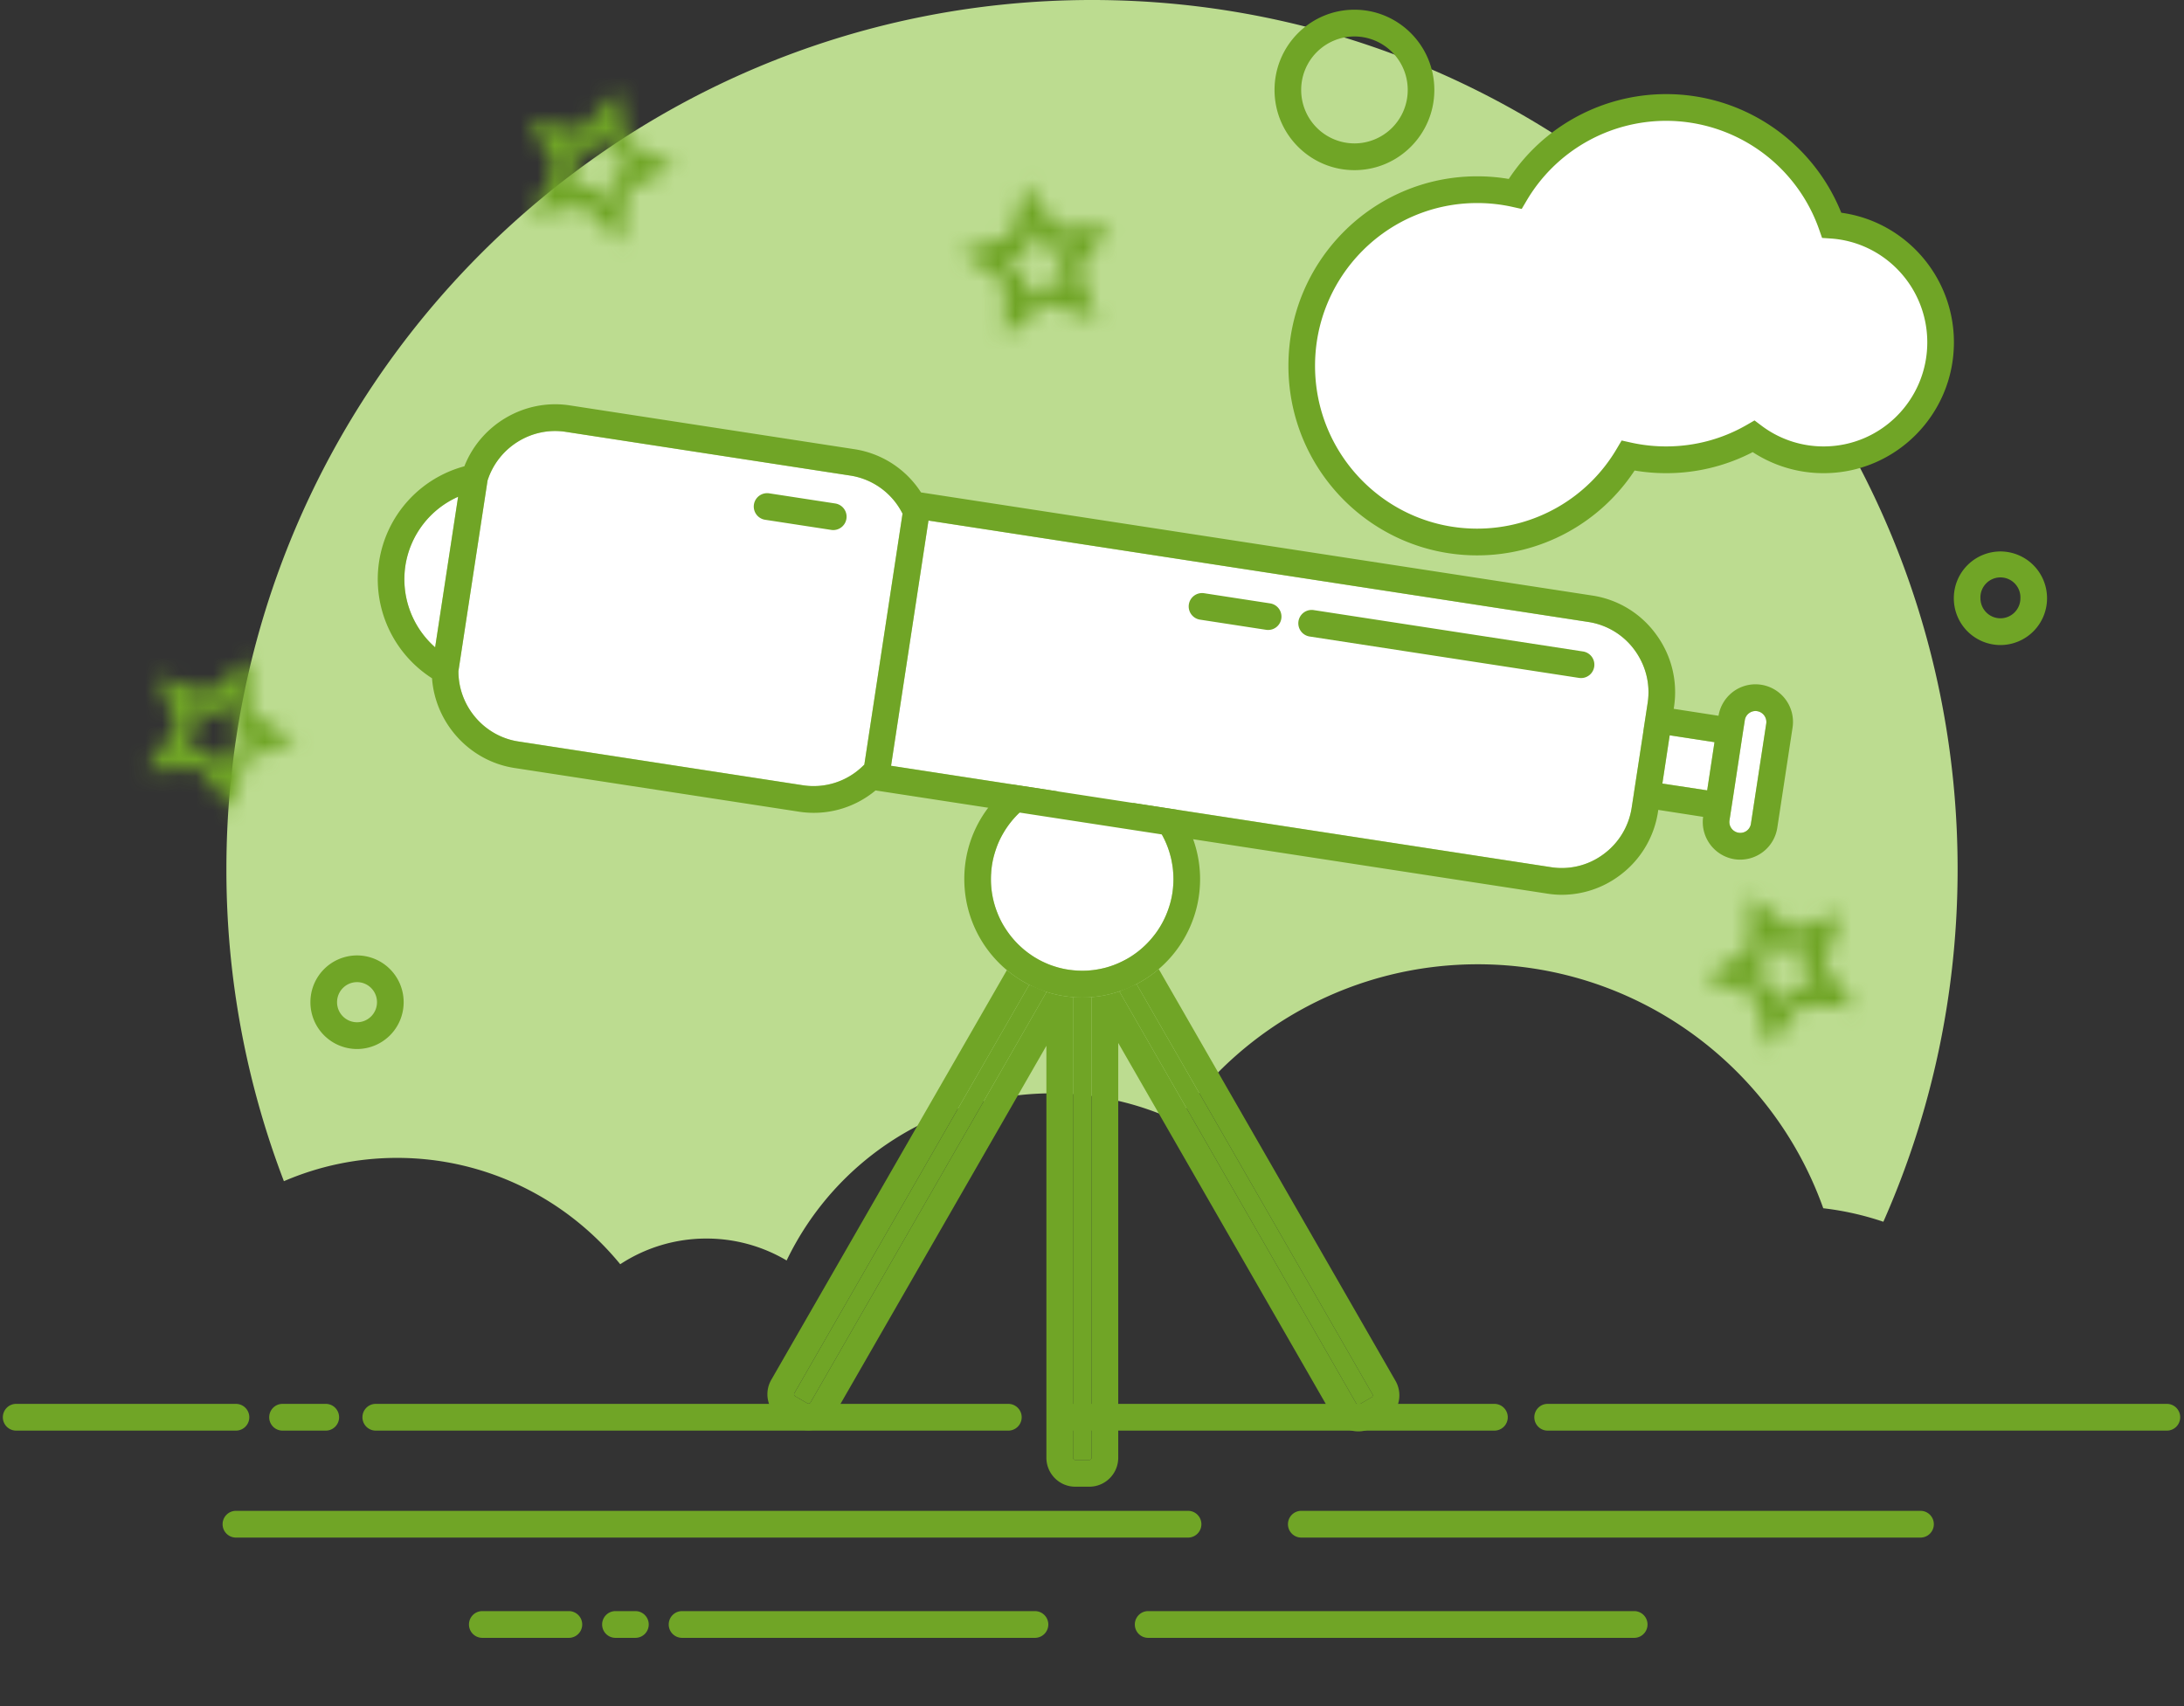 <svg xmlns="http://www.w3.org/2000/svg" fill="none" viewBox="0 0 128 100"><rect x="0" y="0" width="128" height="100" fill="#333333" stroke="none"/><path fill="#BCDC90" fill-rule="evenodd" d="M16.639 69.233a50.994 50.994 0 0 1-3.37-18.294C13.269 22.806 35.982 0 64 0c28.019 0 50.732 22.806 50.732 50.939 0 7.36-1.555 14.354-4.352 20.672a17.117 17.117 0 0 0-3.522-.792c-3.031-8.495-11.083-14.3-20.245-14.3-7.11 0-13.627 3.49-17.616 9.207a17.14 17.14 0 0 0-7.344-1.642c-6.708 0-12.703 3.877-15.55 9.796a9.189 9.189 0 0 0-4.7-1.285 9.19 9.19 0 0 0-5.052 1.505c-3.205-3.912-7.953-6.233-13.078-6.233-2.347 0-4.59.485-6.634 1.366" clip-rule="evenodd"/><path fill="#70A526" fill-rule="evenodd" d="M117.241 36.24c.647 0 1.171-.526 1.171-1.176a1.172 1.172 0 1 0-2.342 0c0 .65.525 1.176 1.171 1.176m0 1.568a2.737 2.737 0 0 1-2.731-2.743 2.737 2.737 0 0 1 2.731-2.743 2.737 2.737 0 0 1 2.732 2.743 2.737 2.737 0 0 1-2.732 2.743M20.925 59.917c.646 0 1.17-.526 1.17-1.175s-.524-1.176-1.17-1.176c-.647 0-1.171.527-1.171 1.176 0 .65.524 1.175 1.17 1.175m.001 1.569a2.737 2.737 0 0 1-2.732-2.743A2.737 2.737 0 0 1 20.925 56a2.737 2.737 0 0 1 2.732 2.743 2.737 2.737 0 0 1-2.732 2.743m58.457-53.08a3.129 3.129 0 0 0 3.122-3.135 3.129 3.129 0 0 0-3.122-3.134A3.128 3.128 0 0 0 76.26 5.27a3.128 3.128 0 0 0 3.122 3.135m0 1.568c-2.587 0-4.684-2.105-4.684-4.702 0-2.596 2.097-4.702 4.683-4.702s4.683 2.106 4.683 4.702c0 2.597-2.097 4.702-4.683 4.702M.948 82.285h12.879a.783.783 0 0 1 0 1.568H.947a.782.782 0 0 1-.78-.784c0-.433.35-.784.78-.784m21.075 0h37.073a.783.783 0 0 1 0 1.568H22.022a.782.782 0 0 1-.78-.784c0-.433.349-.784.78-.784m40.195 0h25.366a.783.783 0 0 1 0 1.568H62.217a.782.782 0 0 1-.78-.784c0-.433.35-.784.78-.784m14.048 6.27h36.293c.431 0 .78.35.78.783a.782.782 0 0 1-.78.784H76.265a.782.782 0 0 1-.78-.784c0-.432.349-.783.78-.783m-62.439 0h55.805c.431 0 .78.35.78.783a.782.782 0 0 1-.78.784H13.826a.782.782 0 0 1-.78-.784c0-.432.35-.783.78-.783m76.878-6.27h36.293c.431 0 .78.351.78.784a.782.782 0 0 1-.78.784H90.704a.782.782 0 0 1-.78-.784c0-.433.35-.784.78-.784m-74.146 0h2.536c.431 0 .78.351.78.784a.783.783 0 0 1-.78.784h-2.536a.782.782 0 0 1-.78-.784c0-.433.349-.784.78-.784M67.29 94.432h28.488c.43 0 .78.35.78.783 0 .433-.35.784-.78.784H67.29a.782.782 0 0 1-.78-.784c0-.432.35-.783.78-.783m-27.317 0h20.683a.782.782 0 0 1 0 1.567H39.973a.782.782 0 0 1-.78-.784c0-.432.349-.783.78-.783m-11.707 0h5.073a.782.782 0 0 1 0 1.567h-5.073a.782.782 0 0 1-.78-.784c0-.432.349-.783.78-.783m7.804 0h1.171c.431 0 .78.35.78.783a.782.782 0 0 1-.78.784h-1.17a.782.782 0 0 1-.781-.784c0-.432.35-.783.78-.783" clip-rule="evenodd"/><mask id="a" width="10" height="10" x="30" y="5" maskUnits="userSpaceOnUse" style="mask-type:luminance"><path fill="#fff" fill-rule="evenodd" d="m34.095 7.564-3.097-.477 1.506 2.759-1.409 2.81 3.079-.586 2.226 2.214.396-3.12 2.785-1.442-2.833-1.343-.505-3.106-2.148 2.291Zm1.545.307.222 1.369 1.25.592-1.228.635-.175 1.377-.982-.977-1.357.259.621-1.24-.664-1.216 1.366.21.947-1.009Z" clip-rule="evenodd"/></mask><g mask="url(#a)"><path fill="#70A526" fill-rule="evenodd" d="m30.656 1.51 12.316 3.78-3.637 11.944-12.316-3.78L30.657 1.51Z" clip-rule="evenodd"/></g><mask id="b" width="10" height="10" x="8" y="38" maskUnits="userSpaceOnUse" style="mask-type:luminance"><path fill="#fff" fill-rule="evenodd" d="m12.21 40.553-3-.906 1.109 2.942-1.786 2.586 3.13-.15 1.898 2.504.825-3.035 2.958-1.038-2.62-1.726-.07-3.146-2.444 1.969Zm1.376.564.03 1.387 1.155.76-1.304.459-.364 1.338-.836-1.104-1.38.066.787-1.14-.489-1.297 1.323.4 1.078-.869Z" clip-rule="evenodd"/></mask><g mask="url(#b)"><path fill="#70A526" fill-rule="evenodd" d="m9.644 34.076 11.671 5.465-5.257 11.32-11.671-5.465 5.257-11.32Z" clip-rule="evenodd"/></g><mask id="c" width="10" height="10" x="56" y="10" maskUnits="userSpaceOnUse" style="mask-type:luminance"><path fill="#fff" fill-rule="evenodd" d="m59.234 13.807-2.975.987 2.59 1.771.014 3.147 2.478-1.926 2.985.958-1.058-2.961 1.83-2.554-3.132.095-1.854-2.537-.878 3.02Zm.749 2.239-1.142-.782 1.312-.434.387-1.332.817 1.119 1.38-.042-.806 1.126.466 1.305-1.316-.422-1.092.849-.006-1.387Z" clip-rule="evenodd"/></mask><g mask="url(#c)"><path fill="#70A526" fill-rule="evenodd" d="M66.114 7.734 53.432 9.98l2.16 12.3 12.682-2.246-2.16-12.3Z" clip-rule="evenodd"/></g><mask id="d" width="10" height="10" x="99" y="52" maskUnits="userSpaceOnUse" style="mask-type:luminance"><path fill="#fff" fill-rule="evenodd" d="m102.498 55.619-2.62 1.725 2.958 1.038.825 3.036 1.897-2.504 3.13.15-1.785-2.586 1.11-2.942-3.001.906-2.445-1.97-.069 3.147Zm1.257 1.993-1.304-.459 1.155-.76.031-1.387 1.078.867 1.323-.398-.489 1.297.786 1.14-1.38-.066-.836 1.103-.364-1.337Z" clip-rule="evenodd"/></mask><g mask="url(#d)"><path fill="#70A526" fill-rule="evenodd" d="M107.579 47.965 95.907 53.43l5.257 11.319 11.672-5.465-5.257-11.32Z" clip-rule="evenodd"/></g><path fill="#70A526" fill-rule="evenodd" d="M61.338 58.14 47.504 82.203c-.039.062-.125.086-.183.05l-.714-.415-.004-.004a.109.109 0 0 1-.059-.078.115.115 0 0 1 .012-.098L60.32 57.721l1.018.419Zm2.635.301.004 26.998c0 .07-.063.133-.133.133h-.828c-.066 0-.128-.063-.128-.133V58.44h1.085Zm2.638-.763L80.438 81.72a.133.133 0 0 1-.047.177l-.722.42a.15.15 0 0 1-.098.011.133.133 0 0 1-.078-.059L65.605 58.11l1.006-.431Z" clip-rule="evenodd"/><path fill="#70A526" fill-rule="evenodd" d="m81.167 83.256-.718.415a1.665 1.665 0 0 1-1.276.168 1.675 1.675 0 0 1-1.034-.79l-12.601-21.92v24.31c0 .936-.757 1.7-1.694 1.7h-.827c-.933 0-1.69-.764-1.69-1.7V61.297L48.855 82.989a1.704 1.704 0 0 1-2.314.623l-.714-.419a1.678 1.678 0 0 1-.793-1.034 1.691 1.691 0 0 1 .172-1.29l13.806-24.007c.2.168.415.325.633.466.215.145.44.278.675.392L46.556 81.657a.115.115 0 0 0-.011.098c.003.023.02.059.058.078l.004.005.714.415c.059.035.145.012.184-.051l13.834-24.063a6.577 6.577 0 0 0 1.549.302v26.997c0 .071.063.133.129.133h.827c.07 0 .133-.062.133-.133l-.004-26.997c.265-.02.53-.055.784-.106.024-.004.047-.012.067-.016.265-.054.526-.125.78-.211l13.889 24.16c.02.035.055.051.078.06a.152.152 0 0 0 .097-.012l.722-.42c.059-.031.082-.118.047-.176L66.611 57.677a6.478 6.478 0 0 0 1.3-.878l13.877 24.137a1.703 1.703 0 0 1-.62 2.32" clip-rule="evenodd"/><path fill="#fff" fill-rule="evenodd" d="M68.773 51.526c0 2.963-2.4 5.372-5.35 5.372-2.947 0-5.347-2.41-5.347-5.372 0-2.958 2.4-5.368 5.347-5.368 2.95 0 5.35 2.41 5.35 5.368" clip-rule="evenodd"/><path fill="#70A526" fill-rule="evenodd" d="M68.761 51.873a5.029 5.029 0 0 1-.168 1.03 5.835 5.835 0 0 1-.269.768 5.327 5.327 0 0 1-.527.941c-.051.07-.101.142-.156.208a5.414 5.414 0 0 1-.898.913c-.066.055-.137.105-.206.156l-.04.028a4.594 4.594 0 0 1-.667.4 5.239 5.239 0 0 1-1.073.411c-.113.027-.23.055-.347.075a4.236 4.236 0 0 1-.41.063l-.027.003c-.18.02-.363.028-.55.028a5.637 5.637 0 0 1-.976-.09 4.582 4.582 0 0 1-.304-.067 2.509 2.509 0 0 1-.25-.07 4.703 4.703 0 0 1-.792-.31h-.004a5.117 5.117 0 0 1-.324-.172c-.012-.005-.02-.013-.032-.02a4.38 4.38 0 0 1-.304-.192c-.004-.004-.008-.004-.012-.008-.003-.004-.011-.008-.015-.012a4.13 4.13 0 0 1-.273-.2l-.059-.047a2.543 2.543 0 0 1-.222-.191 5.25 5.25 0 0 1-.87-1.007 4.926 4.926 0 0 1-.546-1.046 5.282 5.282 0 0 1-.363-1.94c0-.122.003-.24.015-.357 0-.07.008-.14.015-.212a5.05 5.05 0 0 1 .098-.6c.016-.074.035-.144.055-.219a7.223 7.223 0 0 1 .168-.521c.1-.274.23-.537.374-.783l.105-.177c.059-.09.121-.18.184-.27.043-.055.082-.113.129-.169.043-.054.085-.11.128-.16.078-.09.157-.176.235-.259.058-.059.117-.117.175-.172.21-.204.437-.384.68-.549.042-.027.081-.055.124-.082.063-.043.125-.082.191-.118a2.15 2.15 0 0 1 .176-.094 1.5 1.5 0 0 1 .18-.093c.26-.126.53-.232.811-.318h.004c.012-.004.02-.008.031-.008.094-.027.184-.05.281-.075.156-.035.312-.062.476-.081.106-.02.211-.028.316-.036.004 0 .012-.004.016 0a4.038 4.038 0 0 1 .734 0 3.97 3.97 0 0 1 .453.047h.007a4.3 4.3 0 0 1 .379.074c.124.028.242.06.363.098.007 0 .019.005.03.008.117.035.239.079.356.126.105.039.21.086.312.137a4.504 4.504 0 0 1 .491.258c.075.043.145.09.216.137l.003.004c.223.15.433.31.629.494a2.205 2.205 0 0 1 .214.208c.055.05.102.102.149.157a4.89 4.89 0 0 1 .702.975c.004.004.004.008.008.012a5.24 5.24 0 0 1 .289.6 5.097 5.097 0 0 1 .214.643 3.108 3.108 0 0 1 .086.391c.02.086.031.172.043.259.004.011.004.027.008.043a5.992 5.992 0 0 1 .043.681c0 .118-.004.236-.012.35m1.167-2.684a6.74 6.74 0 0 0-.909-1.724 6.878 6.878 0 0 0-9.725-1.497 6.95 6.95 0 0 0-1.377 1.375 6.89 6.89 0 0 0-1.401 4.181 6.937 6.937 0 0 0 4.823 6.615 6.66 6.66 0 0 0 1.55.302 6.061 6.061 0 0 0 1.084 0c.266-.02.53-.056.785-.106.023-.004.046-.012.066-.016.265-.055.527-.126.78-.212a6.071 6.071 0 0 0 1.007-.43 6.498 6.498 0 0 0 1.3-.878 6.937 6.937 0 0 0 2.017-7.61" clip-rule="evenodd"/><path fill="#fff" fill-rule="evenodd" d="m26.849 29.117-1.347 8.824a5.314 5.314 0 0 1-1.744-4.784 5.3 5.3 0 0 1 3.09-4.04m26.049.987-2.24 14.713-.12.114a4.125 4.125 0 0 1-3.474 1.097L30.384 43.46c-2.01-.305-3.516-2.069-3.516-4.11v-.016l1.706-11.167c.616-1.94 2.571-3.166 4.577-2.857l16.68 2.563a4.128 4.128 0 0 1 2.988 2.088l.078.142Zm43.669 11.097-.254 1.657h.004l-.433 2.83-.117.76v.008l-.137.889a4.15 4.15 0 0 1-1.646 2.72 4.097 4.097 0 0 1-3.08.764l-38.68-5.945 2.193-14.372 38.68 5.944a4.129 4.129 0 0 1 2.71 1.653c.654.902.928 1.999.76 3.092m3.918 2.3-.429 2.825-2.626-.4.429-2.828 2.626.403Zm3.032-1.088-.897 5.866a.627.627 0 0 1-.722.532.64.64 0 0 1-.535-.725l.117-.76.117-.76.43-2.829.117-.772.117-.748a.62.62 0 0 1 .246-.412.621.621 0 0 1 .476-.121c.347.055.585.38.534.729" clip-rule="evenodd"/><path fill="#70A526" fill-rule="evenodd" d="m103.516 42.41-.897 5.867a.627.627 0 0 1-.722.532.64.64 0 0 1-.535-.725l.117-.76.117-.76.43-2.829.117-.772.117-.748a.62.62 0 0 1 .246-.412.621.621 0 0 1 .476-.121c.347.055.585.38.534.729Zm-3.462 3.916-2.626-.4.429-2.828 2.626.403-.429 2.825Zm-3.488-5.125-.254 1.657h.004l-.433 2.83-.117.76v.008l-.137.889a4.148 4.148 0 0 1-1.646 2.719 4.092 4.092 0 0 1-3.079.764l-38.681-5.944 2.193-14.372 38.68 5.944a4.124 4.124 0 0 1 2.71 1.653c.655.902.928 1.999.76 3.092Zm-45.909 3.616-.12.114a4.124 4.124 0 0 1-3.474 1.096l-16.679-2.566c-2.01-.305-3.516-2.069-3.516-4.11v-.016l1.706-11.167c.616-1.94 2.571-3.166 4.577-2.857l16.68 2.563a4.128 4.128 0 0 1 2.988 2.088l.078.142-2.24 14.713ZM23.7 33.953c0-.263.02-.53.059-.796a5.3 5.3 0 0 1 3.09-4.04l-1.346 8.824a5.314 5.314 0 0 1-1.803-3.989Zm79.52 6.182a2.19 2.19 0 0 0-1.639.404c-.464.348-.768.85-.862 1.414l-2.626-.407.016-.106a5.7 5.7 0 0 0-1.047-4.255 5.657 5.657 0 0 0-3.73-2.277l-39.353-6.046a5.66 5.66 0 0 0-3.91-2.535L33.39 23.76c-2.638-.404-5.21 1.113-6.174 3.57a6.857 6.857 0 0 0-4.998 5.587 6.888 6.888 0 0 0 3.102 6.838c.191 2.633 2.193 4.85 4.827 5.258l16.683 2.563a5.646 5.646 0 0 0 4.484-1.246l39.356 6.046c.289.047.578.07.867.07a5.664 5.664 0 0 0 3.371-1.12 5.69 5.69 0 0 0 2.264-3.746l.015-.11 2.63.408a2.208 2.208 0 0 0 1.842 2.484 2.208 2.208 0 0 0 1.639-.408c.473-.352.777-.865.867-1.442l.893-5.865a2.202 2.202 0 0 0-1.838-2.512Z" clip-rule="evenodd"/><path fill="#70A526" fill-rule="evenodd" d="M92.664 39.743a.818.818 0 0 1-.12-.009l-15.787-2.426a.783.783 0 0 1 .237-1.549l15.787 2.426a.783.783 0 0 1 .653.893.781.781 0 0 1-.77.665m-18.34-2.819a.818.818 0 0 1-.119-.009l-3.872-.595a.783.783 0 0 1 .236-1.55l3.872.596a.783.783 0 0 1 .654.893.781.781 0 0 1-.77.665m-25.491-5.855a.812.812 0 0 1-.119-.01l-3.872-.594a.783.783 0 0 1 .236-1.55l3.872.595a.784.784 0 0 1-.117 1.559M97.65 5.516c4.563 0 8.596 2.799 10.264 6.953 3.744.51 6.601 3.733 6.601 7.598 0 4.234-3.419 7.667-7.636 7.667a7.582 7.582 0 0 1-4.156-1.234 10.983 10.983 0 0 1-5.073 1.234 11.09 11.09 0 0 1-1.85-.155 11.043 11.043 0 0 1-9.224 4.973c-6.11 0-11.064-4.973-11.064-11.109 0-6.135 4.953-11.109 11.064-11.109.624 0 1.243.052 1.85.155a11.043 11.043 0 0 1 9.224-4.973" clip-rule="evenodd"/><path fill="#fff" fill-rule="evenodd" d="m89.472 11.76-.288.487-.55-.122a9.508 9.508 0 0 0-2.059-.224c-5.248 0-9.503 4.272-9.503 9.541 0 5.27 4.255 9.543 9.503 9.543a9.488 9.488 0 0 0 8.177-4.678l.289-.488.551.123c.67.148 1.359.224 2.058.224 1.685 0 3.305-.44 4.733-1.266l.446-.258.411.31a6.032 6.032 0 0 0 3.639 1.214c3.355 0 6.075-2.731 6.075-6.1 0-3.212-2.481-5.867-5.653-6.086l-.513-.035-.17-.487a9.51 9.51 0 0 0-8.968-6.376 9.489 9.489 0 0 0-8.178 4.678" clip-rule="evenodd"/></svg>